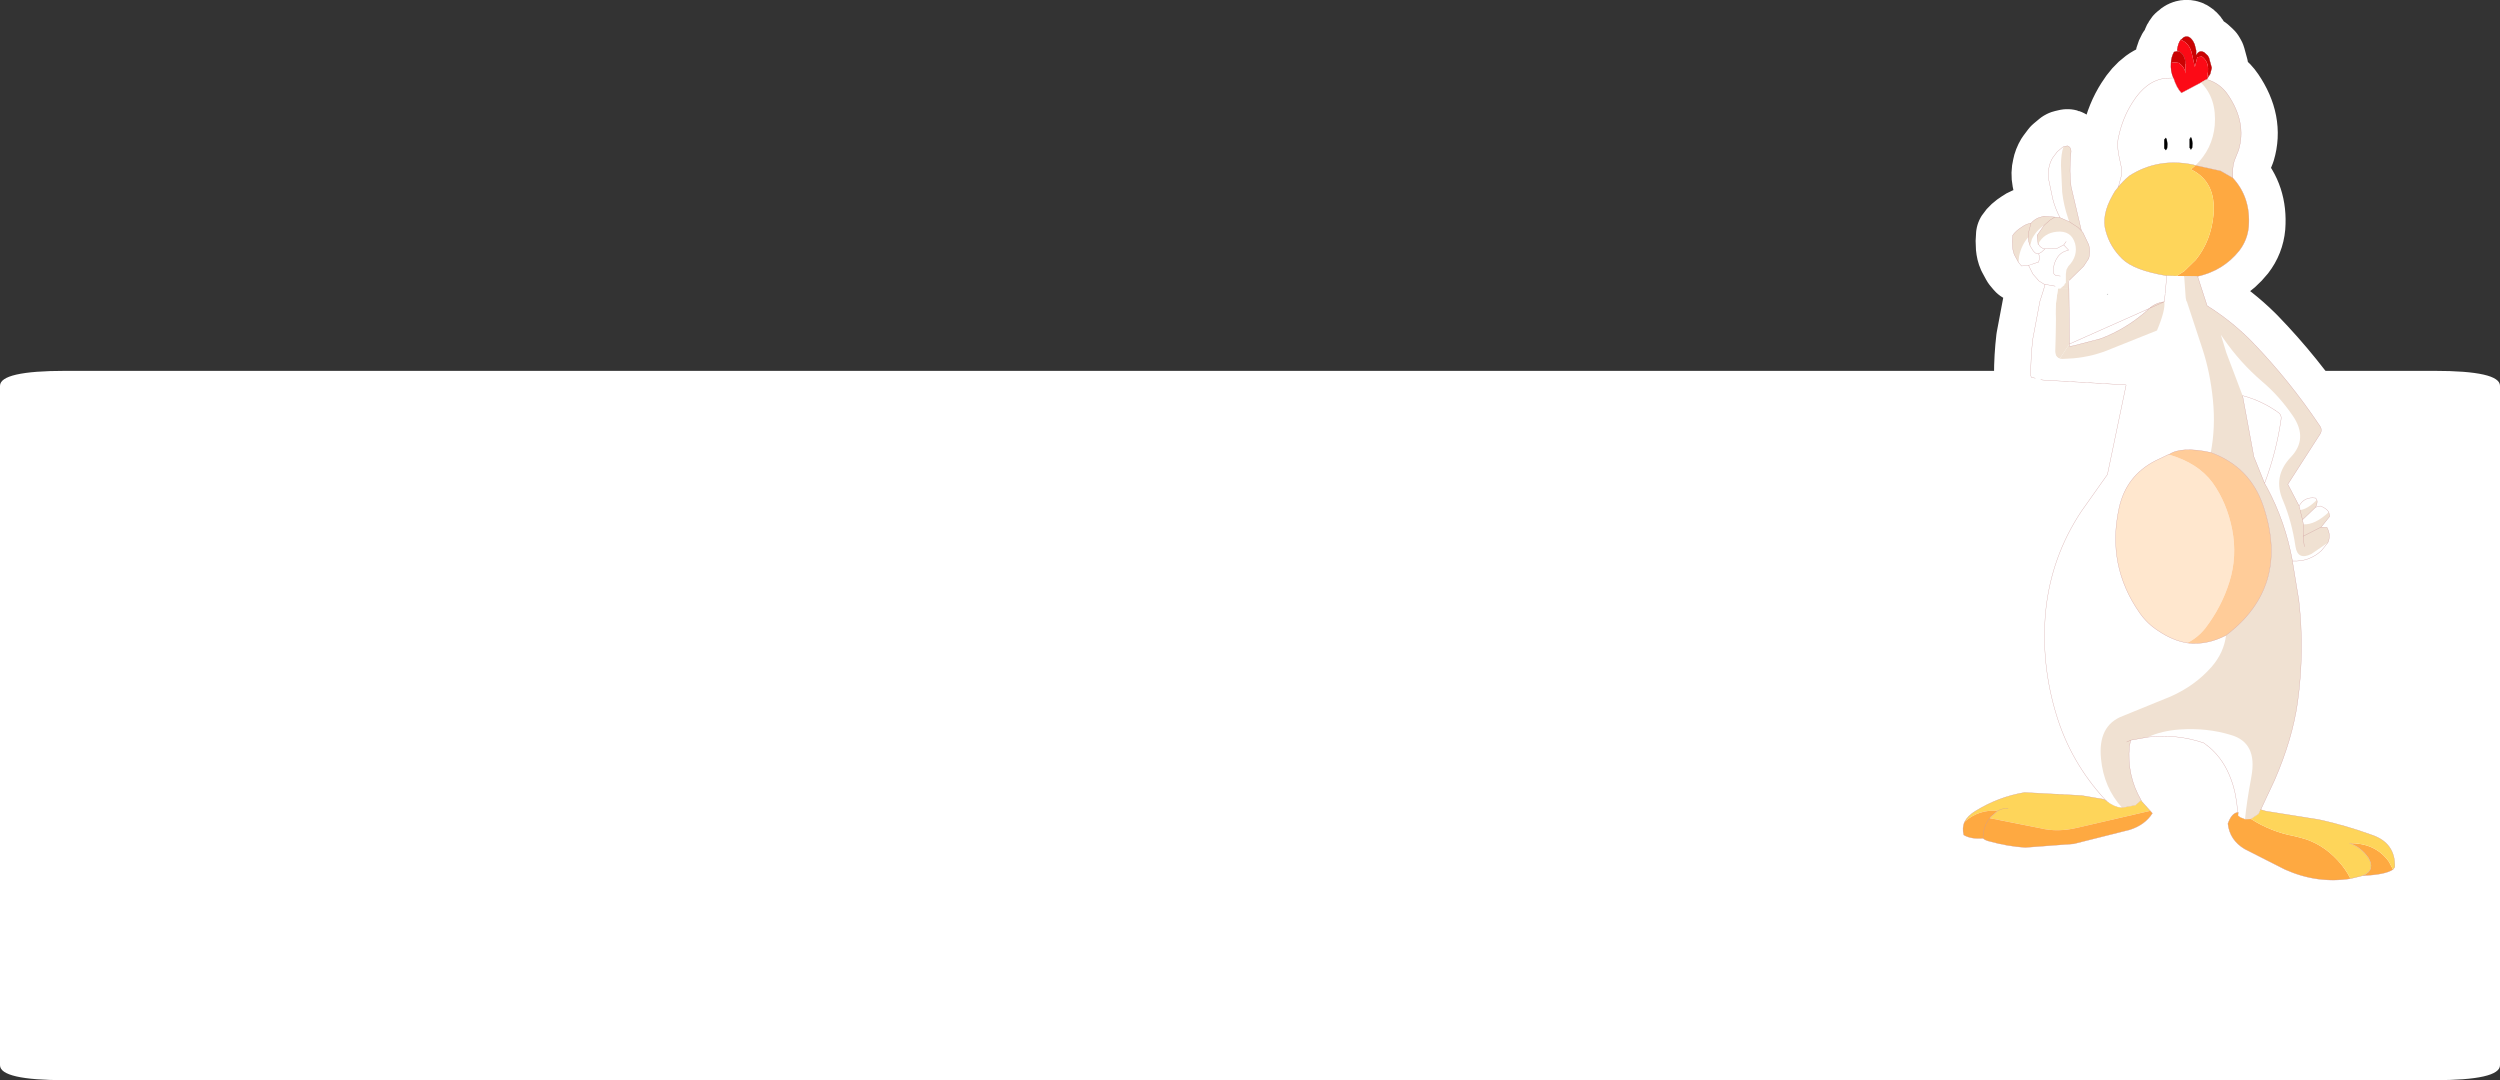 <?xml version="1.0" encoding="UTF-8" standalone="no"?>
<svg xmlns:xlink="http://www.w3.org/1999/xlink" height="176.65px" width="408.85px" xmlns="http://www.w3.org/2000/svg">
  <rect width="100%" height="100%" fill="#333333" stroke="none"/>
  <g transform="matrix(1.0, 0.0, 0.0, 1.0, -416.7, -368.25)">
    <path d="M749.55 430.1 L748.9 429.95 748.8 429.65 Q748.8 426.6 749.15 423.65 L750.3 417.55 751.15 414.75 750.95 414.7 750.15 414.2 749.15 413.05 748.45 411.65 747.3 411.75 746.8 411.15 746.15 409.95 Q745.65 408.85 745.85 406.75 746.3 406.05 747.4 405.35 748.1 404.85 748.85 404.75 749.35 404.2 750.0 403.9 L750.95 403.6 752.75 403.75 753.6 403.85 Q752.8 402.35 752.4 400.75 L751.75 397.65 Q751.55 396.6 751.8 395.6 751.95 394.8 752.4 394.05 L753.15 393.05 754.05 392.3 754.15 392.25 754.8 392.1 Q755.35 392.25 755.4 392.95 L755.35 393.6 Q755.1 396.25 755.4 398.75 L757.1 406.0 757.35 406.3 758.3 408.3 Q758.6 409.4 758.3 410.5 L757.45 411.8 755.1 414.1 754.95 414.2 755.15 424.9 755.8 424.8 760.2 423.65 Q764.5 422.05 768.1 418.8 769.1 417.8 770.65 417.6 L771.05 413.35 Q765.65 412.45 763.75 410.55 761.8 408.65 761.1 406.1 760.3 403.5 762.25 400.1 L762.6 399.5 763.05 398.95 763.2 398.6 763.65 396.9 763.65 395.75 763.2 393.6 Q762.85 391.75 763.2 390.5 763.85 387.5 765.45 385.0 767.7 381.4 770.85 381.05 L772.15 381.0 Q771.65 379.9 771.75 378.55 771.8 377.55 772.25 376.75 L772.7 376.65 772.75 376.5 Q772.9 375.3 773.35 374.75 L773.45 374.7 Q774.0 374.05 774.65 374.3 775.2 374.55 775.6 375.5 L775.85 376.5 775.85 377.05 775.8 377.3 776.0 377.1 776.05 377.0 Q776.5 376.45 777.15 376.8 L777.75 377.35 777.95 377.7 778.4 379.35 778.15 380.35 777.6 381.2 777.65 381.25 Q779.8 381.9 781.05 383.75 784.15 388.3 782.8 392.8 L782.1 394.55 Q781.9 395.2 781.85 395.9 L781.85 397.35 Q784.8 400.55 784.45 405.3 784.25 407.5 782.9 409.25 780.3 412.5 776.1 413.45 L777.65 418.25 Q781.4 420.6 784.5 423.65 L784.9 424.05 Q791.15 430.5 796.15 438.0 796.5 438.6 796.15 439.2 L790.85 447.45 792.7 451.0 Q793.55 449.45 795.35 449.7 L795.4 449.7 795.6 450.0 Q795.75 450.45 795.4 451.2 L796.15 451.0 Q797.15 451.35 797.55 452.0 L797.7 452.7 796.3 454.45 797.25 454.5 Q797.95 455.8 797.4 457.0 L796.35 458.3 Q794.35 460.15 791.6 460.0 L792.65 466.4 Q793.6 474.75 792.45 483.1 791.6 489.1 788.7 495.8 L786.45 500.65 787.25 500.9 796.0 502.3 Q800.35 503.25 804.6 504.8 808.45 506.1 808.35 510.05 L808.05 510.45 Q806.8 511.3 803.15 511.45 L801.1 511.95 Q795.65 512.8 790.4 510.45 L783.8 507.1 Q781.35 505.65 781.05 502.95 781.65 501.25 782.65 501.1 782.45 498.1 781.6 495.8 780.4 492.45 777.95 490.4 L777.1 489.75 Q772.7 488.25 767.95 488.8 L765.15 489.3 764.95 490.3 Q764.5 495.05 766.85 499.1 L766.85 499.15 765.95 499.95 763.8 500.35 763.55 500.35 Q762.35 500.2 761.25 499.3 762.35 500.2 763.55 500.35 L763.8 500.35 765.95 499.95 766.85 499.15 766.95 499.3 768.7 501.25 Q767.5 503.15 765.0 503.95 L755.85 506.25 747.9 506.85 Q744.95 506.65 742.1 505.85 741.4 505.7 741.0 505.35 739.0 505.5 737.85 504.8 737.55 503.6 738.0 502.65 738.5 501.65 739.75 500.9 743.55 498.55 747.8 497.85 L757.15 498.35 760.65 498.95 760.85 499.0 761.25 499.3 760.9 498.95 Q755.35 492.9 753.0 485.15 750.45 476.8 751.25 468.2 752.15 459.3 757.1 451.85 L761.35 445.85 764.4 431.25 764.4 431.2 750.75 430.4 750.45 430.3 750.15 429.75 752.15 428.3 749.55 430.1 M763.05 398.95 Q763.85 397.9 764.95 397.0 769.65 394.0 775.4 395.2 L779.85 396.2 781.85 397.35 779.85 396.2 775.4 395.2 Q769.65 394.0 764.95 397.0 763.85 397.9 763.05 398.95 M775.0 392.7 L775.2 392.4 775.25 391.7 775.15 391.0 775.0 390.7 774.8 391.0 774.8 392.4 775.0 392.7 774.8 392.4 774.8 391.0 775.0 390.7 775.15 391.0 775.25 391.7 775.2 392.4 775.0 392.7 M771.05 391.1 L770.9 390.8 770.65 391.1 770.65 392.5 770.9 392.8 771.1 392.5 771.15 391.8 771.05 391.1 771.15 391.8 771.1 392.5 770.9 392.8 770.65 392.5 770.65 391.1 770.9 390.8 771.05 391.1 M777.6 381.2 L773.45 383.45 Q772.65 382.6 772.15 381.0 772.65 382.6 773.45 383.45 L777.6 381.2 M772.7 376.65 L772.95 376.65 Q773.35 376.75 773.7 377.25 774.1 377.85 774.1 378.7 774.1 377.85 773.7 377.25 773.35 376.75 772.95 376.65 L772.7 376.65 M785.3 442.95 L787.05 447.3 Q789.0 442.1 789.75 436.8 789.85 436.15 789.35 435.75 786.65 433.8 783.45 432.95 L785.3 442.95 M784.85 502.2 L786.1 501.35 784.85 502.2 M782.65 501.1 L782.75 501.1 782.7 501.55 782.7 501.65 783.1 501.95 783.65 502.15 783.1 501.95 782.7 501.65 782.7 501.55 782.75 501.1 782.65 501.1 M800.95 506.15 Q802.75 506.75 804.0 508.5 805.25 510.5 803.15 511.45 805.25 510.5 804.0 508.5 802.75 506.75 800.95 506.15 M791.6 460.0 L791.6 459.95 Q790.45 453.6 787.45 448.0 L787.05 447.3 787.45 448.0 Q790.45 453.6 791.6 459.95 L791.6 460.0 M793.25 453.25 L792.7 451.0 793.25 453.25 795.4 451.2 793.25 453.25 793.4 454.0 Q793.55 455.05 793.35 455.95 793.55 455.05 793.4 454.0 L793.25 453.25 M793.55 457.65 L793.35 455.95 796.3 454.45 793.35 455.95 793.55 457.65 M764.5 489.6 L765.15 489.3 764.5 489.6 M752.8 415.05 L751.15 414.75 752.8 415.05 M754.2 408.3 L755.0 409.15 Q753.75 409.45 753.2 410.3 752.5 411.3 752.5 412.55 752.45 412.9 752.7 413.15 L752.9 413.3 753.65 413.4 752.9 413.3 752.7 413.15 Q752.45 412.9 752.5 412.55 752.5 411.3 753.2 410.3 753.75 409.45 755.0 409.15 L754.2 408.3 753.15 408.85 751.15 408.95 Q750.45 408.9 750.05 408.15 L750.0 408.05 749.85 406.75 751.0 405.1 751.95 404.25 752.75 403.75 751.95 404.25 751.0 405.1 749.85 406.75 750.0 408.05 750.05 408.15 Q750.45 408.9 751.15 408.95 L753.15 408.85 754.2 408.3 754.6 407.75 754.2 408.3 M750.1 409.75 Q750.3 410.3 750.15 410.9 L750.1 411.1 748.45 411.65 750.1 411.1 750.15 410.9 Q750.3 410.3 750.1 409.75 749.5 409.9 748.85 408.7 L748.7 408.45 Q748.4 407.7 748.4 407.05 L748.45 406.25 748.85 404.75 748.45 406.25 748.4 407.05 Q748.4 407.7 748.7 408.45 L748.85 408.7 Q749.5 409.9 750.1 409.75 L750.6 409.45 751.15 408.95 750.6 409.45 750.1 409.75 M753.6 403.85 L755.1 404.5 756.55 405.45 757.1 406.0 756.55 405.45 755.1 404.5 753.6 403.85 M778.25 442.25 Q773.4 441.2 771.4 442.6 L771.4 442.55 769.2 443.6 Q764.4 446.05 763.25 451.35 761.2 460.7 766.6 468.45 767.85 470.25 769.65 471.4 772.0 473.0 774.4 473.4 777.55 473.8 780.75 472.15 791.25 464.2 786.85 451.05 784.7 444.6 778.25 442.25 784.7 444.6 786.85 451.05 791.25 464.2 780.75 472.15 777.55 473.8 774.4 473.4 772.0 473.0 769.65 471.4 767.85 470.25 766.6 468.45 761.2 460.7 763.25 451.35 764.4 446.05 769.2 443.6 L771.4 442.55 771.4 442.6 Q773.4 441.2 778.25 442.25 M745.1 500.45 Q744.25 500.4 743.4 500.85 L742.2 501.9 742.1 502.05 Q741.0 503.4 741.0 505.35 741.0 503.4 742.1 502.05 L742.2 501.9 743.4 500.85 Q744.25 500.4 745.1 500.45" fill="#fefefe" fill-rule="evenodd" stroke="none"/>
    <path d="M749.55 430.1 L748.9 429.95 748.8 429.65 Q748.8 426.6 749.15 423.65 L750.3 417.55 751.15 414.75 750.95 414.7 750.15 414.2 749.15 413.05 748.45 411.65 747.3 411.75 746.8 411.15 746.15 409.95 Q745.65 408.85 745.85 406.75 746.3 406.05 747.4 405.35 748.1 404.85 748.85 404.75 749.35 404.2 750.0 403.9 L750.95 403.6 752.75 403.75 753.6 403.85 Q752.8 402.35 752.4 400.75 L751.75 397.65 Q751.55 396.6 751.8 395.6 751.95 394.8 752.4 394.05 L753.15 393.05 754.05 392.3 754.15 392.25 754.8 392.1 Q755.35 392.25 755.4 392.95 L755.35 393.6 Q755.1 396.25 755.4 398.75 L757.1 406.0 757.35 406.3 758.3 408.3 Q758.6 409.4 758.3 410.5 L757.45 411.8 755.1 414.1 M754.95 414.2 L755.15 424.9 755.8 424.8 760.2 423.65 Q764.5 422.05 768.1 418.8 769.1 417.8 770.65 417.6 L771.05 413.35 Q765.65 412.45 763.75 410.55 761.8 408.65 761.1 406.1 760.3 403.5 762.25 400.1 L762.6 399.5 763.05 398.95 763.2 398.6 763.65 396.9 763.65 395.75 763.2 393.6 Q762.85 391.75 763.2 390.5 763.85 387.5 765.45 385.0 767.7 381.4 770.85 381.05 L772.15 381.0 Q771.65 379.9 771.75 378.55 771.8 377.55 772.25 376.75 L772.7 376.65 772.75 376.5 Q772.9 375.3 773.35 374.75 L773.45 374.7 Q774.0 374.05 774.65 374.3 775.2 374.55 775.6 375.5 L775.85 376.5 775.85 377.05 775.8 377.3 776.0 377.1 776.05 377.0 Q776.5 376.45 777.15 376.8 L777.75 377.35 777.95 377.7 778.4 379.35 778.15 380.35 777.6 381.2 777.65 381.25 Q779.8 381.9 781.05 383.75 784.15 388.3 782.8 392.8 L782.1 394.55 Q781.9 395.2 781.85 395.9 L781.85 397.35 Q784.8 400.55 784.45 405.3 784.25 407.5 782.9 409.25 780.3 412.5 776.1 413.45 L777.65 418.25 Q781.4 420.6 784.5 423.65 L784.9 424.05 Q791.15 430.5 796.15 438.0 796.5 438.6 796.15 439.2 L790.85 447.45 792.7 451.0 Q793.55 449.45 795.35 449.7 L795.4 449.7 795.6 450.0 Q795.75 450.45 795.4 451.2 L796.15 451.0 Q797.15 451.35 797.55 452.0 L797.7 452.7 796.3 454.45 797.25 454.5 Q797.95 455.8 797.4 457.0 L796.35 458.3 Q794.35 460.15 791.6 460.0 L792.65 466.4 Q793.6 474.75 792.45 483.1 791.6 489.1 788.7 495.8 L786.45 500.65 787.25 500.9 796.0 502.3 Q800.35 503.25 804.6 504.8 808.45 506.1 808.35 510.05 L808.05 510.45 Q806.8 511.3 803.15 511.45 L801.1 511.95 Q795.65 512.8 790.4 510.45 L783.8 507.1 Q781.35 505.65 781.05 502.95 781.65 501.25 782.65 501.1 782.45 498.1 781.6 495.8 780.4 492.45 777.95 490.4 L777.1 489.75 Q772.7 488.25 767.95 488.8 L765.15 489.3 764.95 490.3 Q764.5 495.05 766.85 499.1 L766.95 499.3 768.7 501.25 Q767.5 503.15 765.0 503.95 L755.85 506.25 747.9 506.85 Q744.95 506.65 742.1 505.85 741.4 505.7 741.0 505.35 739.0 505.5 737.85 504.8 737.55 503.6 738.0 502.65 738.5 501.65 739.75 500.9 743.55 498.55 747.8 497.85 L757.15 498.35 760.65 498.95 760.85 499.0 761.25 499.3 760.9 498.95 Q755.35 492.9 753.0 485.15 750.45 476.8 751.25 468.2 752.15 459.3 757.1 451.85 L761.35 445.85 764.4 431.25 M764.4 431.2 L750.75 430.4 750.45 430.3 M774.1 378.7 Q774.1 377.85 773.7 377.25 773.35 376.75 772.95 376.65 L772.7 376.65 M772.15 381.0 Q772.65 382.6 773.45 383.45 L777.6 381.2 M771.05 391.1 L771.15 391.8 771.1 392.5 770.9 392.8 770.65 392.5 770.65 391.1 770.9 390.8 771.05 391.1 M775.0 392.7 L774.8 392.4 774.8 391.0 775.0 390.7 775.15 391.0 775.25 391.7 775.2 392.4 775.0 392.7 M781.85 397.35 L779.85 396.2 775.4 395.2 Q769.65 394.0 764.95 397.0 763.85 397.9 763.05 398.95 M785.3 442.95 L787.05 447.3 Q789.0 442.1 789.75 436.8 789.85 436.15 789.35 435.75 786.65 433.8 783.45 432.95 L785.3 442.95 M778.25 442.25 Q784.7 444.6 786.85 451.05 791.25 464.2 780.75 472.15 777.55 473.8 774.4 473.4 772.0 473.0 769.65 471.4 767.85 470.25 766.6 468.45 761.2 460.7 763.25 451.35 764.4 446.05 769.2 443.6 L771.4 442.55 771.4 442.6 Q773.4 441.2 778.25 442.25 M752.75 403.75 L751.95 404.25 751.0 405.1 749.85 406.75 750.0 408.05 750.05 408.15 Q750.45 408.9 751.15 408.95 L753.15 408.85 754.2 408.3 754.6 407.75 M757.1 406.0 L756.55 405.45 755.1 404.5 753.6 403.85 M748.85 404.75 L748.45 406.25 748.4 407.05 Q748.4 407.7 748.7 408.45 L748.85 408.7 Q749.5 409.9 750.1 409.75 L750.6 409.45 751.15 408.95 M748.45 411.65 L750.1 411.1 750.15 410.9 Q750.3 410.3 750.1 409.75 M753.65 413.4 L752.9 413.3 752.7 413.15 Q752.45 412.9 752.5 412.55 752.5 411.3 753.2 410.3 753.75 409.45 755.0 409.15 L754.2 408.3 M751.15 414.75 L752.8 415.05 M765.15 489.3 L764.5 489.6 M796.3 454.45 L793.35 455.95 793.55 457.65 M795.4 451.2 L793.25 453.25 793.4 454.0 Q793.55 455.05 793.35 455.95 M792.7 451.0 L793.25 453.25 M787.05 447.3 L787.45 448.0 Q790.45 453.6 791.6 459.95 L791.6 460.0 M803.15 511.45 Q805.25 510.5 804.0 508.5 802.75 506.75 800.95 506.15 M783.65 502.15 L783.1 501.95 782.7 501.65 782.7 501.55 782.75 501.1 782.65 501.1 M786.1 501.35 L784.85 502.2 M761.25 499.3 Q762.35 500.2 763.55 500.35 L763.8 500.35 765.95 499.95 766.85 499.15 766.95 499.3 M741.0 505.35 Q741.0 503.4 742.1 502.05 L742.2 501.9 743.4 500.85 Q744.25 500.4 745.1 500.45" fill="none" stroke="#ffffff" stroke-linecap="round" stroke-linejoin="round" stroke-width="12.0"/>
    <path d="M814.8 428.9 Q825.55 428.9 825.55 431.35 L825.55 542.45 Q825.55 544.9 814.8 544.9 L427.4 544.9 Q416.7 544.9 416.7 542.45 L416.7 431.35 Q416.7 428.9 427.4 428.9 L814.8 428.9" fill="#ffffff" fill-rule="evenodd" stroke="none"/>
    <path d="M763.05 398.95 L763.2 398.6 763.65 396.9 763.65 395.75 763.2 393.6 Q762.85 391.75 763.2 390.5 763.85 387.5 765.45 385.0 767.7 381.4 770.85 381.05 L772.15 381.0 Q772.65 382.6 773.45 383.45 L776.65 381.75 Q779.25 384.35 778.9 388.75 778.55 392.6 775.75 395.3 L775.4 395.2 Q769.65 394.0 764.95 397.0 763.85 397.9 763.05 398.95" fill="#ffffff" fill-rule="evenodd" stroke="none"/>
    <path d="M771.75 378.55 Q771.8 377.55 772.25 376.75 L772.7 376.65 772.75 376.5 772.95 376.65 Q773.35 376.75 773.7 377.25 774.1 377.85 774.1 378.7 L774.15 380.25 Q773.95 379.2 773.05 378.55 772.3 378.4 771.75 378.55 M773.35 374.75 L773.45 374.7 Q774.0 374.05 774.65 374.3 775.2 374.55 775.6 375.5 L775.85 376.5 775.85 377.05 775.8 377.3 776.0 377.1 776.05 377.0 Q776.5 376.45 777.15 376.8 L777.75 377.35 777.95 377.7 778.4 379.35 778.15 380.35 777.6 381.2 777.65 381.25 777.5 381.35 777.6 381.2 777.95 380.55 777.7 380.8 777.75 380.4 777.65 380.45 777.8 380.05 777.8 379.75 Q777.9 378.3 776.8 377.5 L776.05 377.6 775.65 379.2 775.15 377.0 Q774.8 375.35 773.35 374.75 M772.7 376.65 L772.95 376.65 772.7 376.65" fill="#ca0303" fill-rule="evenodd" stroke="none"/>
    <path d="M776.65 381.75 L773.45 383.45 Q772.65 382.6 772.15 381.0 771.65 379.9 771.75 378.55 772.3 378.4 773.05 378.55 773.95 379.2 774.15 380.25 L774.1 378.7 Q774.1 377.85 773.7 377.25 773.35 376.75 772.95 376.65 L772.75 376.5 Q772.9 375.3 773.35 374.75 774.8 375.35 775.15 377.0 L775.65 379.2 776.05 377.6 776.8 377.5 Q777.9 378.3 777.8 379.75 L777.8 380.05 777.65 380.45 777.75 380.4 777.7 380.8 777.95 380.55 777.6 381.2 776.65 381.75" fill="#fc0a16" fill-rule="evenodd" stroke="none"/>
    <path d="M775.75 395.3 Q778.55 392.6 778.9 388.75 779.25 384.35 776.65 381.75 L777.6 381.2 777.5 381.35 777.65 381.25 Q779.8 381.9 781.05 383.75 784.15 388.3 782.8 392.8 L782.1 394.55 Q781.9 395.2 781.85 395.9 L781.85 397.35 779.85 396.2 775.75 395.3" fill="#f0e1d2" fill-rule="evenodd" stroke="none"/>
    <path d="M781.85 397.35 Q784.8 400.55 784.45 405.3 784.25 407.5 782.9 409.25 780.3 412.5 776.1 413.45 L772.65 413.4 773.9 412.6 775.8 410.75 Q778.3 407.65 778.7 403.35 779.15 397.95 775.0 395.95 L775.75 395.3 779.85 396.2 781.85 397.35" fill="#fea941" fill-rule="evenodd" stroke="none"/>
    <path d="M763.05 398.95 Q763.85 397.9 764.95 397.0 769.65 394.0 775.4 395.2 L775.75 395.3 775.0 395.95 Q779.15 397.95 778.7 403.35 778.3 407.65 775.8 410.75 L773.9 412.6 772.65 413.4 771.05 413.35 Q765.65 412.45 763.75 410.55 761.8 408.65 761.1 406.1 760.3 403.5 762.25 400.1 L762.6 399.5 763.05 398.95" fill="#fed55a" fill-rule="evenodd" stroke="none"/>
    <path d="M772.15 381.0 L770.85 381.05 Q767.7 381.4 765.45 385.0 763.85 387.5 763.2 390.5 762.85 391.75 763.2 393.6 L763.65 395.75 763.65 396.9 763.2 398.6 763.05 398.95 Q763.85 397.9 764.95 397.0 769.65 394.0 775.4 395.2 L775.75 395.3 779.85 396.2 781.85 397.35 Q784.8 400.55 784.45 405.3 784.25 407.5 782.9 409.25 780.3 412.5 776.1 413.45 L772.65 413.4 771.05 413.35 Q765.65 412.45 763.75 410.55 761.8 408.65 761.1 406.1 760.3 403.5 762.25 400.1 L762.6 399.5 763.05 398.95 M776.65 381.75 L773.45 383.45 Q772.65 382.6 772.15 381.0 M772.7 376.65 L772.75 376.5 M777.6 381.2 L777.65 381.25 Q779.8 381.9 781.05 383.75 784.15 388.3 782.8 392.8 L782.1 394.55 Q781.9 395.2 781.85 395.9 L781.85 397.35 M772.95 376.65 L772.7 376.65 M777.6 381.2 L776.65 381.75" fill="none" stroke="#cc9999" stroke-linecap="round" stroke-linejoin="round" stroke-width="0.05"/>
    <path d="M772.15 381.0 Q771.65 379.9 771.75 378.55 771.8 377.55 772.25 376.75 L772.7 376.65 M772.75 376.5 Q772.9 375.3 773.35 374.75 L773.45 374.7 Q774.0 374.05 774.65 374.3 775.2 374.55 775.6 375.5 L775.85 376.5 775.85 377.05 775.8 377.3 776.0 377.1 776.05 377.0 Q776.5 376.45 777.15 376.8 L777.75 377.35 777.95 377.7 778.4 379.35 778.15 380.35 777.6 381.2 M774.1 378.7 Q774.1 377.85 773.7 377.25 773.35 376.75 772.95 376.65" fill="none" stroke="#990000" stroke-linecap="round" stroke-linejoin="round" stroke-width="0.05"/>
    <path d="M774.8 391.0 L775.0 390.7 775.15 391.0 775.25 391.7 775.2 392.4 775.0 392.7 774.8 392.4 774.8 391.0" fill="#000000" fill-rule="evenodd" stroke="none"/>
    <path d="M774.8 391.0 L775.0 390.7 775.15 391.0 775.25 391.7 775.2 392.4 775.0 392.7 774.8 392.4 774.8 391.0 Z" fill="none" stroke="#000000" stroke-linecap="round" stroke-linejoin="round" stroke-width="0.05"/>
    <path d="M770.65 391.1 L770.9 390.8 771.05 391.1 771.15 391.8 771.1 392.5 770.9 392.8 770.65 392.5 770.65 391.1" fill="#000000" fill-rule="evenodd" stroke="none"/>
    <path d="M770.65 391.1 L770.9 390.8 771.05 391.1 771.15 391.8 771.1 392.5 770.9 392.8 770.65 392.5 770.65 391.1 Z" fill="none" stroke="#000000" stroke-linecap="round" stroke-linejoin="round" stroke-width="0.05"/>
    <path d="M753.25 415.5 L750.95 415.5 751.15 414.75 750.95 414.7 750.15 414.2 749.15 413.05 748.45 411.65 747.3 411.75 746.8 411.15 746.9 410.15 Q747.3 408.3 748.4 407.05 748.4 407.7 748.7 408.45 L748.85 408.7 Q749.5 409.9 750.1 409.75 750.3 410.3 750.15 410.9 L750.1 411.1 748.45 411.65 750.1 411.1 750.15 410.9 Q750.3 410.3 750.1 409.75 749.5 409.9 748.85 408.7 L748.7 408.45 749.0 407.35 Q749.7 405.95 751.0 405.1 L749.85 406.75 750.0 408.05 750.0 408.2 750.05 408.15 750.05 408.1 Q751.0 406.35 753.05 406.15 755.4 405.9 756.05 408.05 756.6 410.1 754.95 411.8 L754.65 412.35 754.55 413.05 754.55 414.5 754.35 414.7 754.3 414.9 754.25 414.95 754.05 415.05 754.05 415.1 753.9 415.25 753.85 415.25 753.65 415.45 753.3 415.45 753.25 415.5 M753.6 403.85 Q752.8 402.35 752.4 400.75 L751.75 397.65 Q751.55 396.6 751.8 395.6 751.95 394.8 752.4 394.05 L753.15 393.05 754.05 392.3 754.15 392.25 Q753.75 393.5 753.75 395.3 L753.95 399.7 Q754.2 401.85 754.9 403.9 L755.1 404.5 753.6 403.85 M753.65 413.4 L752.9 413.3 752.7 413.15 Q752.45 412.9 752.5 412.55 752.5 411.3 753.2 410.3 753.75 409.45 755.0 409.15 L754.2 408.3 754.6 407.75 754.2 408.3 755.0 409.15 Q753.75 409.45 753.2 410.3 752.5 411.3 752.5 412.55 752.45 412.9 752.7 413.15 L752.9 413.3 753.65 413.4 M752.8 415.05 L751.15 414.75 752.8 415.05 M754.2 408.3 L753.15 408.85 751.15 408.95 750.6 409.45 750.1 409.75 750.6 409.45 751.15 408.95 Q750.45 408.9 750.05 408.15 750.45 408.9 751.15 408.95 L753.15 408.85 754.2 408.3" fill="#ffffff" fill-rule="evenodd" stroke="none"/>
    <path d="M754.15 392.25 L754.8 392.1 Q755.35 392.25 755.4 392.95 L755.35 393.6 Q755.1 396.25 755.4 398.75 L757.1 406.0 757.35 406.3 758.3 408.3 Q758.6 409.4 758.3 410.5 L757.45 411.8 755.1 414.1 754.95 414.2 755.05 415.5 753.25 415.5 753.3 415.45 753.65 415.45 753.85 415.25 753.9 415.25 754.05 415.1 754.05 415.05 754.25 414.95 754.3 414.9 754.35 414.7 754.55 414.5 754.55 413.05 754.65 412.35 754.95 411.8 Q756.6 410.1 756.05 408.05 755.4 405.9 753.05 406.15 751.0 406.35 750.05 408.1 L750.0 408.05 749.85 406.75 751.0 405.1 751.95 404.25 752.75 403.75 753.6 403.85 755.1 404.5 754.9 403.9 Q754.2 401.85 753.95 399.7 L753.75 395.3 Q753.75 393.5 754.15 392.25 M746.8 411.15 L746.15 409.95 Q745.65 408.85 745.85 406.75 746.3 406.05 747.4 405.35 748.1 404.85 748.85 404.75 749.35 404.2 750.0 403.9 L750.95 403.6 752.75 403.75 751.95 404.25 751.0 405.1 Q749.7 405.95 749.0 407.35 L748.7 408.45 Q748.4 407.7 748.4 407.05 747.3 408.3 746.9 410.15 L746.8 411.15 M757.1 406.0 L756.55 405.45 755.1 404.5 756.55 405.45 757.1 406.0 M748.4 407.05 L748.45 406.25 748.85 404.75 748.45 406.25 748.4 407.05" fill="#f0e1d2" fill-rule="evenodd" stroke="none"/>
    <path d="M750.0 408.05 L750.05 408.1 750.05 408.15 750.0 408.2 750.0 408.05 750.05 408.15 750.0 408.05" fill="#e6e1ae" fill-rule="evenodd" stroke="none"/>
    <path d="M754.15 392.25 L754.8 392.1 Q755.35 392.25 755.4 392.95 L755.35 393.6 Q755.1 396.25 755.4 398.75 L757.1 406.0 757.35 406.3 758.3 408.3 Q758.6 409.4 758.3 410.5 L757.45 411.8 755.1 414.1 M754.95 414.2 L755.05 415.5 M750.95 415.5 L751.15 414.75 750.95 414.7 750.15 414.2 749.15 413.05 748.45 411.65 747.3 411.75 746.8 411.15 746.15 409.95 Q745.65 408.85 745.85 406.75 746.3 406.05 747.4 405.35 748.1 404.85 748.85 404.75 749.35 404.2 750.0 403.9 L750.95 403.6 752.75 403.75 753.6 403.85 Q752.8 402.35 752.4 400.75 L751.75 397.65 Q751.55 396.6 751.8 395.6 751.95 394.8 752.4 394.05 L753.15 393.05 754.05 392.3 754.15 392.25 M755.1 404.5 L756.55 405.45 757.1 406.0 M752.75 403.75 L751.95 404.25 751.0 405.1 749.85 406.75 750.0 408.05 750.0 408.2 M750.05 408.15 L750.0 408.05 M755.1 404.5 L753.6 403.85 M754.6 407.75 L754.2 408.3 755.0 409.15 Q753.75 409.45 753.2 410.3 752.5 411.3 752.5 412.55 752.45 412.9 752.7 413.15 L752.9 413.3 753.65 413.4 M748.45 411.65 L750.1 411.1 750.15 410.9 Q750.3 410.3 750.1 409.75 749.5 409.9 748.85 408.7 L748.7 408.45 Q748.4 407.7 748.4 407.05 L748.45 406.25 748.85 404.75 M750.1 409.75 L750.6 409.45 751.15 408.95 Q750.45 408.9 750.05 408.15 M751.15 408.95 L753.15 408.85 754.2 408.3 M751.15 414.75 L752.8 415.05" fill="none" stroke="#cc9999" stroke-linecap="round" stroke-linejoin="round" stroke-width="0.05"/>
    <path d="M753.25 415.5 L755.05 415.5 755.15 424.5 753.55 426.9 Q752.75 426.65 752.8 425.55 L752.9 420.4 Q752.8 418.95 753.0 417.25 L753.25 415.5" fill="#f0e1d2" fill-rule="evenodd" stroke="none"/>
    <path d="M753.55 426.9 L752.15 428.3 749.55 430.1 748.9 429.95 748.8 429.65 Q748.8 426.6 749.15 423.65 L750.3 417.55 750.95 415.5 753.25 415.5 753.0 417.25 Q752.8 418.95 752.9 420.4 L752.8 425.55 Q752.75 426.65 753.55 426.9" fill="#ffffff" fill-rule="evenodd" stroke="none"/>
    <path d="M755.05 415.5 L755.15 424.5 M749.55 430.1 L748.9 429.95 748.8 429.65 Q748.8 426.6 749.15 423.65 L750.3 417.55 750.95 415.5" fill="none" stroke="#cc9999" stroke-linecap="round" stroke-linejoin="round" stroke-width="0.05"/>
    <path d="M770.65 417.6 L770.8 416.2 771.15 416.95 Q770.45 426.45 764.4 431.25 L764.4 431.2 750.75 430.4 750.45 430.3 750.15 429.75 752.15 428.3 753.55 426.9 754.0 426.95 755.8 426.85 Q759.05 426.55 761.95 425.3 L769.45 422.3 Q770.85 419.0 770.65 417.6" fill="#ffffff" fill-rule="evenodd" stroke="none"/>
    <path d="M753.55 426.9 L755.15 424.5 755.15 424.9 755.8 424.8 760.2 423.65 Q764.5 422.05 768.1 418.8 769.1 417.8 770.65 417.6 770.85 419.0 769.45 422.3 L761.95 425.3 Q759.05 426.55 755.8 426.85 L754.0 426.95 753.55 426.9" fill="#f0e1d2" fill-rule="evenodd" stroke="none"/>
    <path d="M770.65 417.6 L770.8 416.2 M764.4 431.2 L750.75 430.4 750.45 430.3 M755.15 424.5 L755.15 424.9 755.8 424.8 760.2 423.65 Q764.5 422.05 768.1 418.8 769.1 417.8 770.65 417.6 Z" fill="none" stroke="#cc9999" stroke-linecap="round" stroke-linejoin="round" stroke-width="0.05"/>
    <path d="M764.4 431.25 Q770.45 426.45 771.15 416.95 L770.8 416.2 771.05 413.35 773.9 413.4 774.15 416.95 774.25 417.45 774.35 417.6 776.9 425.35 Q778.15 429.15 778.6 433.65 779.05 438.15 778.25 442.25 773.4 441.2 771.4 442.6 L771.4 442.55 769.2 443.6 Q764.4 446.05 763.25 451.35 761.2 460.7 766.6 468.45 767.85 470.25 769.65 471.4 772.0 473.0 774.4 473.4 777.55 473.8 780.75 472.15 780.4 475.0 778.35 477.35 775.65 480.4 771.7 482.15 L763.85 485.35 Q759.75 486.9 760.3 492.35 760.75 497.05 763.75 500.35 L763.55 500.35 Q762.35 500.2 761.25 499.3 L760.9 498.95 Q755.35 492.9 753.0 485.15 750.45 476.8 751.25 468.2 752.15 459.3 757.1 451.85 L761.35 445.85 764.4 431.25 M783.45 432.95 L780.8 425.95 779.9 423.0 780.35 423.65 Q783.05 427.55 786.6 430.6 789.45 433.0 791.7 436.3 794.2 440.0 791.35 443.0 788.3 446.2 790.1 450.2 791.5 453.55 792.1 457.6 792.45 459.95 794.7 458.85 L797.4 457.0 796.35 458.3 Q794.35 460.15 791.6 460.0 L791.6 459.95 Q790.45 453.6 787.45 448.0 L787.05 447.3 Q789.0 442.1 789.75 436.8 789.85 436.15 789.35 435.75 786.65 433.8 783.45 432.95 M795.4 451.2 L796.15 451.0 Q797.15 451.35 797.55 452.0 795.3 454.1 793.4 454.0 L793.25 453.25 795.4 451.2 M795.6 450.0 Q794.05 451.55 792.85 451.65 L792.85 451.55 792.7 451.0 Q793.55 449.45 795.35 449.7 L795.4 449.7 795.6 450.0 M783.85 502.25 L783.65 502.15 783.1 501.95 782.7 501.65 782.7 501.55 782.75 501.1 782.65 501.1 Q782.45 498.1 781.6 495.8 780.4 492.45 777.95 490.4 L777.1 489.75 Q772.7 488.25 767.95 488.8 770.25 487.75 773.2 487.55 777.65 487.25 781.55 488.45 785.9 489.7 784.9 495.2 L784.8 495.8 Q784.15 499.25 783.85 502.2 L783.85 502.25" fill="#ffffff" fill-rule="evenodd" stroke="none"/>
    <path d="M763.75 500.35 Q760.75 497.05 760.3 492.35 759.75 486.9 763.85 485.35 L771.7 482.15 Q775.65 480.4 778.35 477.35 780.4 475.0 780.75 472.15 791.25 464.2 786.85 451.05 784.7 444.6 778.25 442.25 779.05 438.15 778.6 433.65 778.15 429.15 776.9 425.35 L774.35 417.6 774.25 417.45 774.15 416.95 773.9 413.4 776.1 413.45 777.65 418.25 Q781.4 420.6 784.5 423.65 L784.9 424.05 Q791.15 430.5 796.15 438.0 796.5 438.6 796.15 439.2 L790.85 447.45 792.7 451.0 792.85 451.55 792.85 451.65 Q794.05 451.55 795.6 450.0 795.75 450.45 795.4 451.2 L793.25 453.25 793.4 454.0 Q793.55 455.05 793.35 455.95 L796.3 454.45 793.35 455.95 793.55 457.65 793.35 455.95 Q793.55 455.05 793.4 454.0 795.3 454.1 797.55 452.0 L797.7 452.7 796.3 454.45 797.25 454.5 Q797.95 455.8 797.4 457.0 L794.7 458.85 Q792.45 459.95 792.1 457.6 791.5 453.55 790.1 450.2 788.3 446.2 791.35 443.0 794.2 440.0 791.7 436.3 789.45 433.0 786.6 430.6 783.05 427.55 780.35 423.65 L779.9 423.0 780.8 425.95 783.45 432.95 785.3 442.95 787.05 447.3 787.45 448.0 Q790.45 453.6 791.6 459.95 L791.6 460.0 792.65 466.4 Q793.6 474.75 792.45 483.1 791.6 489.1 788.7 495.8 L786.1 501.35 784.85 502.2 784.25 502.25 783.85 502.2 Q784.15 499.25 784.8 495.8 L784.9 495.2 Q785.9 489.7 781.55 488.45 777.65 487.25 773.2 487.55 770.25 487.75 767.95 488.8 L765.15 489.3 764.95 490.3 Q764.5 495.05 766.85 499.1 L766.85 499.15 765.95 499.95 763.8 500.35 763.75 500.35 M764.5 489.6 L765.15 489.3 764.5 489.6 M793.25 453.25 L792.85 451.65 793.25 453.25" fill="#f0e1d2" fill-rule="evenodd" stroke="none"/>
    <path d="M774.4 473.4 Q772.0 473.0 769.65 471.4 767.85 470.25 766.6 468.45 761.2 460.7 763.25 451.35 764.4 446.05 769.2 443.6 L771.4 442.55 771.4 442.6 Q776.15 443.95 778.55 447.2 780.9 450.5 781.75 454.85 782.6 459.25 781.3 463.4 780.05 467.45 777.35 471.0 776.1 472.55 774.4 473.4" fill="#ffe7ce" fill-rule="evenodd" stroke="none"/>
    <path d="M780.75 472.15 Q777.55 473.8 774.4 473.4 776.1 472.55 777.35 471.0 780.05 467.45 781.3 463.4 782.6 459.25 781.75 454.85 780.9 450.5 778.55 447.2 776.15 443.95 771.4 442.6 773.4 441.2 778.25 442.25 784.7 444.6 786.85 451.05 791.25 464.2 780.75 472.15" fill="#ffcc99" fill-rule="evenodd" stroke="none"/>
    <path d="M784.25 502.25 L783.85 502.25 783.85 502.2 784.25 502.25" fill="#e6e1ae" fill-rule="evenodd" stroke="none"/>
    <path d="M764.4 431.25 L761.35 445.85 757.1 451.85 Q752.15 459.3 751.25 468.2 750.45 476.8 753.0 485.15 755.35 492.9 760.9 498.95 L761.25 499.3 Q762.35 500.2 763.55 500.35 L763.75 500.35 763.8 500.35 765.95 499.95 766.85 499.15 766.95 499.3 766.85 499.1 Q764.5 495.05 764.95 490.3 L765.15 489.3 764.5 489.6 M780.75 472.15 Q777.55 473.8 774.4 473.4 772.0 473.0 769.65 471.4 767.85 470.25 766.6 468.45 761.2 460.7 763.25 451.35 764.4 446.05 769.2 443.6 L771.4 442.55 771.4 442.6 Q773.4 441.2 778.25 442.25 784.7 444.6 786.85 451.05 791.25 464.2 780.75 472.15 M771.05 413.35 L770.8 416.2 M792.7 451.0 L790.85 447.45 796.15 439.2 Q796.5 438.6 796.15 438.0 791.15 430.5 784.9 424.05 L784.5 423.65 Q781.4 420.6 777.65 418.25 L776.1 413.45 M783.45 432.95 Q786.65 433.8 789.35 435.75 789.85 436.15 789.75 436.8 789.0 442.1 787.05 447.3 L787.45 448.0 Q790.45 453.6 791.6 459.95 L791.6 460.0 Q794.35 460.15 796.35 458.3 L797.4 457.0 Q797.95 455.8 797.25 454.5 L796.3 454.45 793.35 455.95 793.55 457.65 M783.45 432.95 L785.3 442.95 787.05 447.3 M767.95 488.8 L765.15 489.3 M795.4 451.2 L796.15 451.0 Q797.15 451.35 797.55 452.0 L797.7 452.7 796.3 454.45 M795.4 451.2 Q795.75 450.45 795.6 450.0 L795.4 449.7 795.35 449.7 Q793.55 449.45 792.7 451.0 L792.85 451.55 M792.85 451.65 L793.25 453.25 795.4 451.2 M793.4 454.0 L793.25 453.25 M793.4 454.0 Q793.55 455.05 793.35 455.95 M791.6 460.0 L792.65 466.4 Q793.6 474.75 792.45 483.1 791.6 489.1 788.7 495.8 L786.1 501.35 784.85 502.2 784.25 502.25 783.85 502.25 783.65 502.15 783.1 501.95 782.7 501.65 782.7 501.55 782.75 501.1 782.65 501.1 Q782.45 498.1 781.6 495.8 780.4 492.45 777.95 490.4 L777.1 489.75 Q772.7 488.25 767.95 488.8" fill="none" stroke="#cc9999" stroke-linecap="round" stroke-linejoin="round" stroke-width="0.05"/>
    <path d="M784.85 502.2 Q788.15 504.3 791.95 505.0 L792.95 505.25 Q796.45 506.15 799.05 509.0 800.3 510.35 801.1 511.95 795.65 512.8 790.4 510.45 L783.8 507.1 Q781.35 505.65 781.05 502.95 781.65 501.25 782.65 501.1 L782.75 501.1 782.7 501.55 782.7 501.65 783.1 501.95 783.65 502.15 783.85 502.25 784.85 502.2 M803.15 511.45 Q805.25 510.5 804.0 508.5 802.75 506.75 800.95 506.15 805.2 506.1 807.4 509.2 L808.05 510.45 Q806.8 511.3 803.15 511.45" fill="#fea941" fill-rule="evenodd" stroke="none"/>
    <path d="M801.1 511.95 Q800.3 510.35 799.05 509.0 796.45 506.15 792.95 505.25 L791.95 505.0 Q788.15 504.3 784.85 502.2 L786.1 501.35 786.4 500.65 787.25 500.9 796.0 502.3 Q800.35 503.25 804.6 504.8 808.45 506.1 808.35 510.05 L808.05 510.45 807.4 509.2 Q805.2 506.1 800.95 506.15 802.75 506.75 804.0 508.5 805.25 510.5 803.15 511.45 L801.1 511.95" fill="#fed55a" fill-rule="evenodd" stroke="none"/>
    <path d="M782.65 501.1 Q781.65 501.25 781.05 502.95 781.35 505.65 783.8 507.1 L790.4 510.45 Q795.65 512.8 801.1 511.95 L803.15 511.45 Q805.25 510.5 804.0 508.5 802.75 506.75 800.95 506.15 M808.05 510.45 L808.35 510.05 Q808.45 506.1 804.6 504.8 800.35 503.25 796.0 502.3 L787.25 500.9 786.4 500.65 M808.05 510.45 Q806.8 511.3 803.15 511.45" fill="none" stroke="#cc9999" stroke-linecap="round" stroke-linejoin="round" stroke-width="0.05"/>
    <path d="M766.95 499.3 L768.35 500.85 756.5 503.6 Q753.2 504.4 750.4 503.7 L742.1 502.05 742.2 501.9 743.4 500.85 Q740.3 500.6 738.0 502.65 738.5 501.65 739.75 500.9 743.55 498.55 747.8 497.85 L757.15 498.35 760.65 498.95 760.85 499.0 761.25 499.3 Q762.35 500.2 763.55 500.35 L763.8 500.35 765.95 499.95 766.85 499.15 766.95 499.3 M745.1 500.45 Q744.25 500.4 743.4 500.85 744.25 500.4 745.1 500.45" fill="#fed55a" fill-rule="evenodd" stroke="none"/>
    <path d="M738.0 502.65 Q740.3 500.6 743.4 500.85 L742.2 501.9 742.1 502.05 Q741.0 503.4 741.0 505.35 741.0 503.4 742.1 502.05 L750.4 503.7 Q753.2 504.4 756.5 503.6 L768.35 500.85 768.7 501.25 Q767.5 503.15 765.0 503.95 L755.85 506.25 747.9 506.85 Q744.95 506.65 742.1 505.85 741.4 505.7 741.0 505.35 739.0 505.5 737.85 504.8 737.55 503.6 738.0 502.65" fill="#fea941" fill-rule="evenodd" stroke="none"/>
    <path d="M768.35 500.85 L766.95 499.3 M761.25 499.3 L760.85 499.0 760.65 498.95 757.15 498.35 747.8 497.85 Q743.55 498.55 739.75 500.9 738.5 501.65 738.0 502.65 737.55 503.6 737.85 504.8 739.0 505.5 741.0 505.35 741.0 503.4 742.1 502.05 L742.2 501.9 743.4 500.85 Q744.25 500.4 745.1 500.45 M768.35 500.85 L768.7 501.25 Q767.5 503.15 765.0 503.95 L755.85 506.25 747.9 506.85 Q744.95 506.65 742.1 505.85 741.4 505.7 741.0 505.35" fill="none" stroke="#cc9999" stroke-linecap="round" stroke-linejoin="round" stroke-width="0.05"/>
  </g>
</svg>
